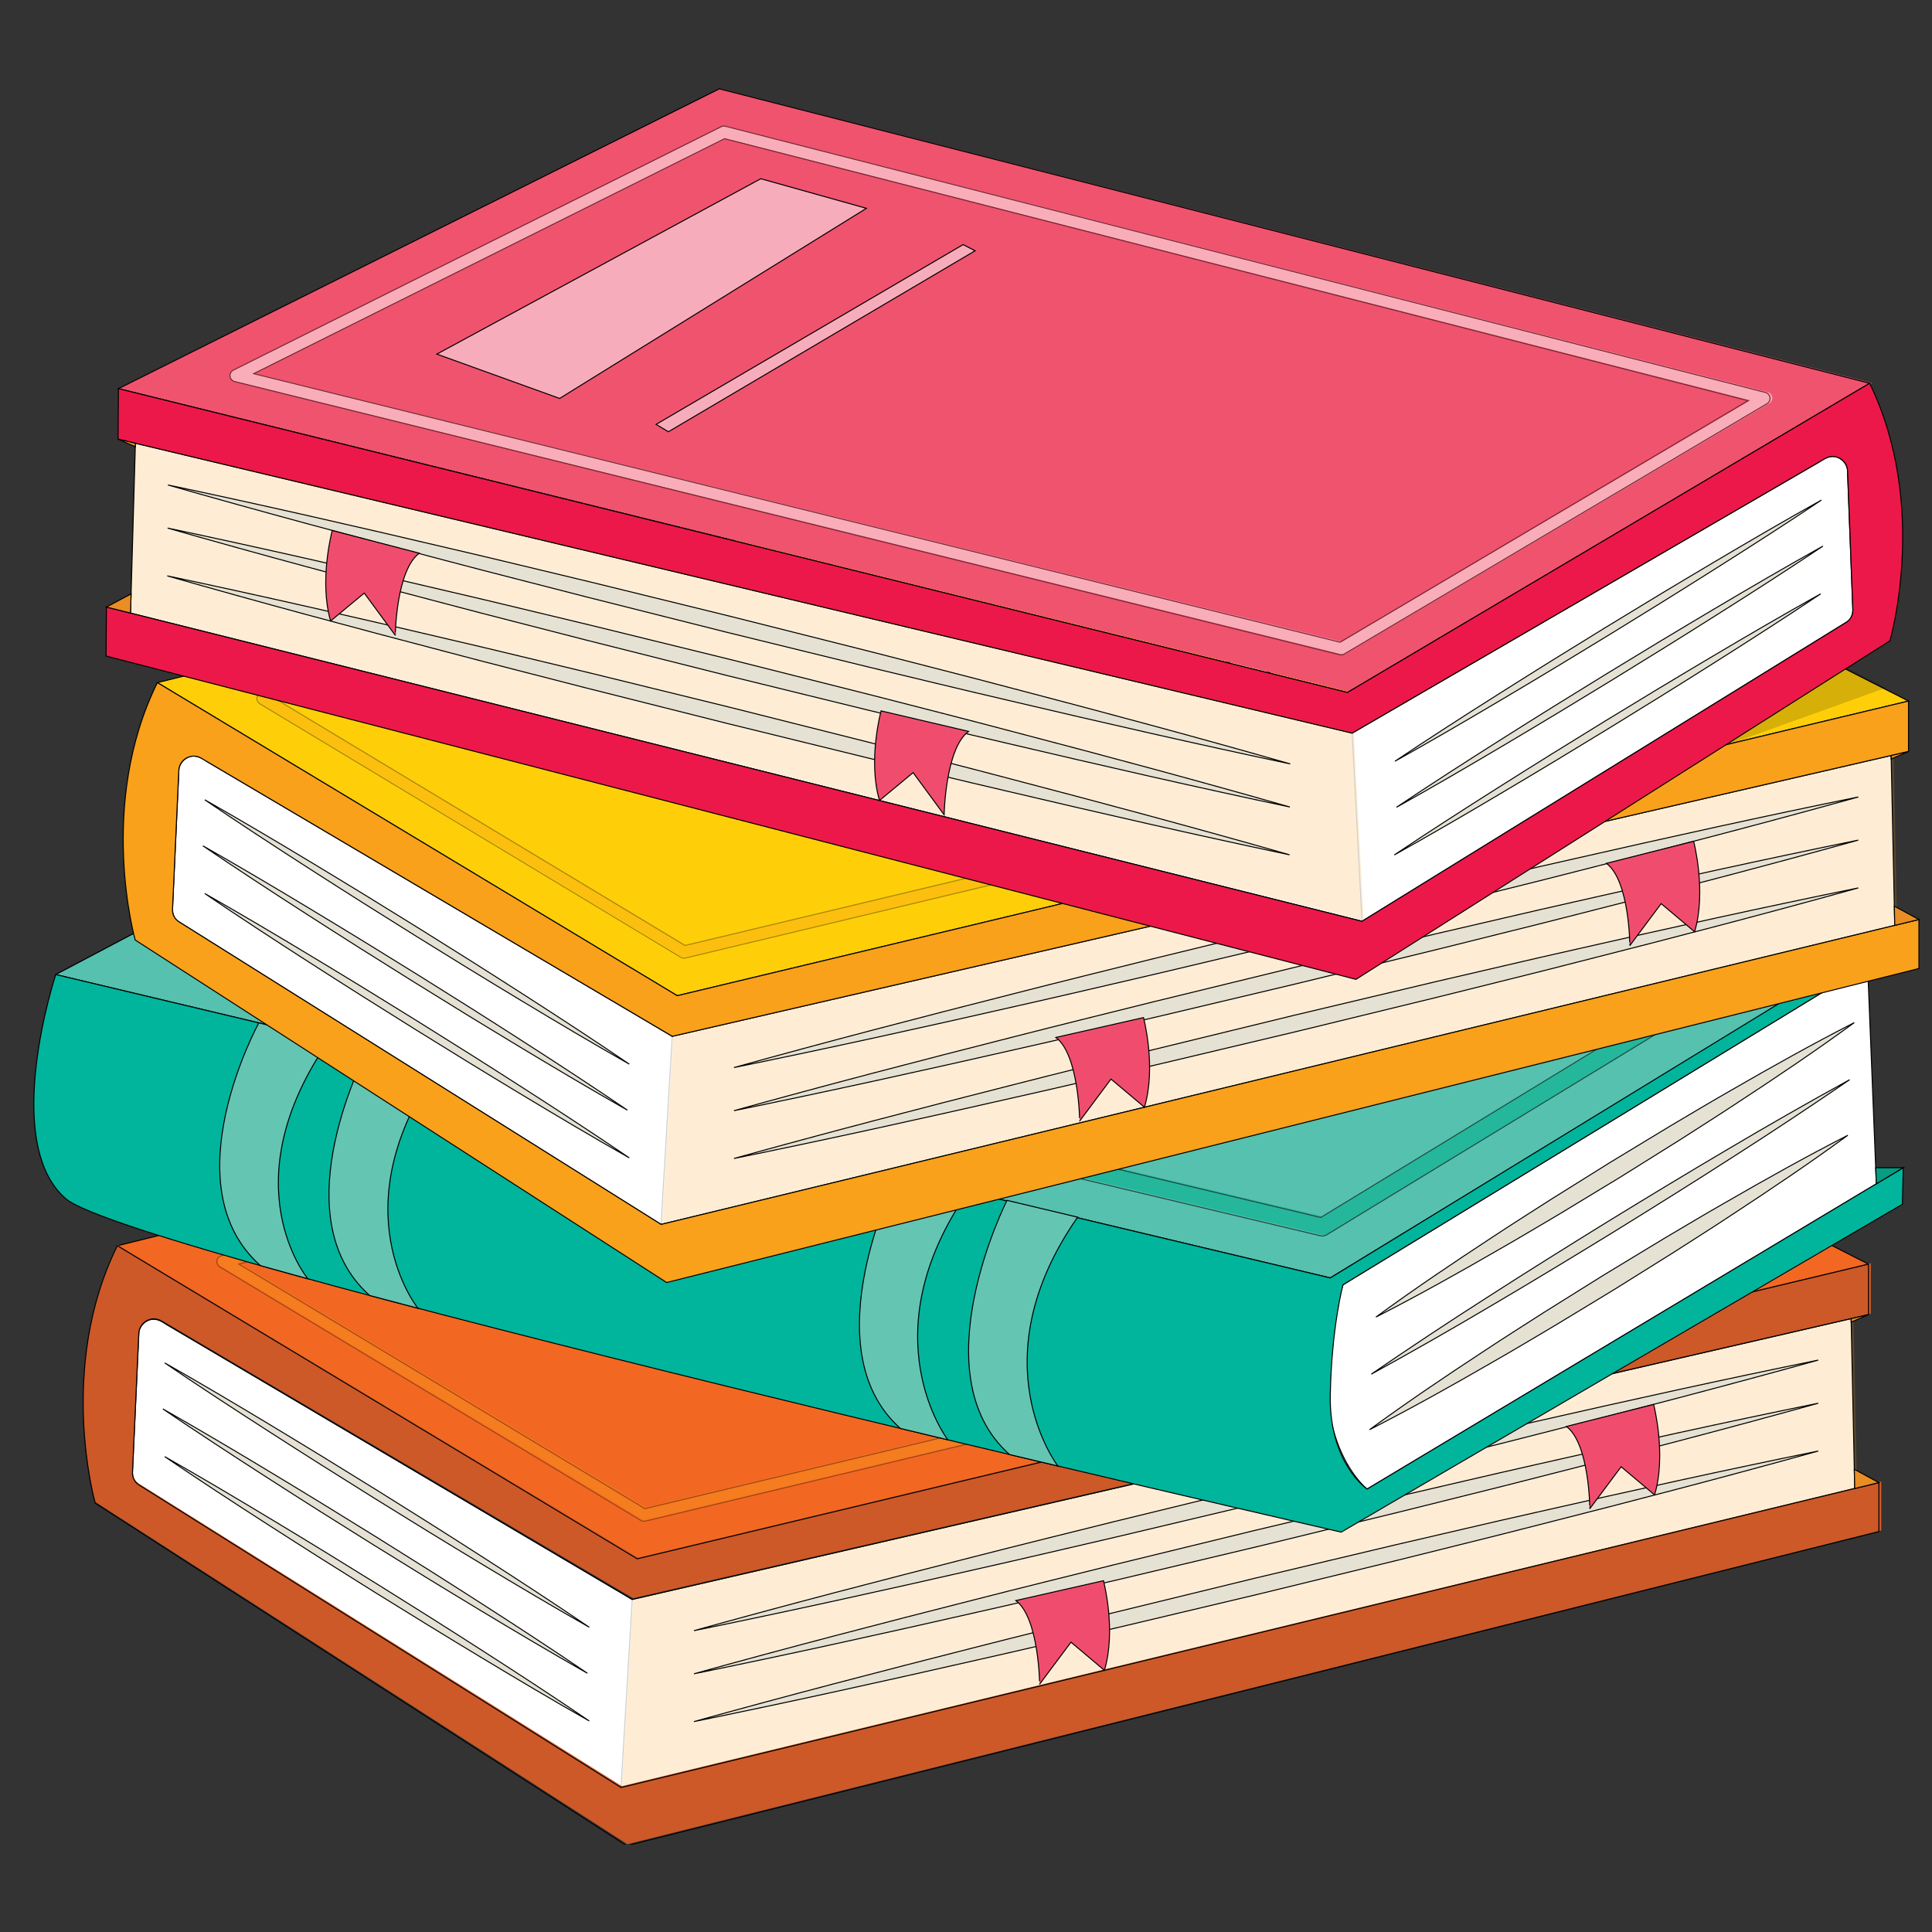<svg xmlns="http://www.w3.org/2000/svg" xmlns:xlink="http://www.w3.org/1999/xlink" width="1024" viewBox="0 0 768 768" height="1024" preserveAspectRatio="xMidYMid meet"><rect x="0" y="0" width="768" height="768" fill="#333333" stroke="none"/><defs><filter x="0%" y="0%" width="100%" height="100%" id="4b872c76c6"></filter><mask id="aca32e2e0c"><g filter="url(#4b872c76c6)"><rect x="-76.8" width="921.6" fill="#000000" y="-76.8" height="921.6" fill-opacity="0.42"></rect></g></mask><clipPath id="5062aea956"><path d="M 0.922 0.398 L 88.281 0.398 L 88.281 40.719 L 0.922 40.719 Z M 0.922 0.398 " clip-rule="nonzero"></path></clipPath><clipPath id="df99710b47"><rect x="0" width="89" y="0" height="41"></rect></clipPath><mask id="c9edaadfd5"><g filter="url(#4b872c76c6)"><rect x="-76.8" width="921.6" fill="#000000" y="-76.8" height="921.6" fill-opacity="0.35"></rect></g></mask><clipPath id="5777ae13c2"><path d="M 0 0.602 L 617.52 0.602 L 617.52 213.48 L 0 213.48 Z M 0 0.602 " clip-rule="nonzero"></path></clipPath><clipPath id="38b10b5a42"><rect x="0" width="618" y="0" height="214"></rect></clipPath><clipPath id="3ac0b75857"><path d="M 33 494 L 748 494 L 748 733.289 L 33 733.289 Z M 33 494 " clip-rule="nonzero"></path></clipPath><clipPath id="05e70752c7"><path d="M 27 489 L 754 489 L 754 733.289 L 27 733.289 Z M 27 489 " clip-rule="nonzero"></path></clipPath><mask id="2d26eb26ee"><g filter="url(#4b872c76c6)"><rect x="-76.8" width="921.6" fill="#000000" y="-76.8" height="921.6" fill-opacity="0.19"></rect></g></mask><clipPath id="b994e1e9ef"><path d="M 0.801 0.281 L 496.398 0.281 L 496.398 191.32 L 0.801 191.32 Z M 0.801 0.281 " clip-rule="nonzero"></path></clipPath><clipPath id="116721d826"><rect x="0" width="497" y="0" height="192"></rect></clipPath><mask id="3f91c2c866"><g filter="url(#4b872c76c6)"><rect x="-76.8" width="921.6" fill="#000000" y="-76.8" height="921.6" fill-opacity="0.62"></rect></g></mask><clipPath id="4cfd854c8a"><path d="M 0.602 0.762 L 632.039 0.762 L 632.039 212.199 L 0.602 212.199 Z M 0.602 0.762 " clip-rule="nonzero"></path></clipPath><clipPath id="1a240e182f"><rect x="0" width="633" y="0" height="213"></rect></clipPath><mask id="b0eff4c639"><g filter="url(#4b872c76c6)"><rect x="-76.8" width="921.6" fill="#000000" y="-76.8" height="921.6" fill-opacity="0.35"></rect></g></mask><clipPath id="0c558937af"><path d="M 0.078 0.922 L 617.602 0.922 L 617.602 214.039 L 0.078 214.039 Z M 0.078 0.922 " clip-rule="nonzero"></path></clipPath><clipPath id="756e52a8a2"><rect x="0" width="618" y="0" height="215"></rect></clipPath><mask id="57e5614a15"><g filter="url(#4b872c76c6)"><rect x="-76.8" width="921.6" fill="#000000" y="-76.8" height="921.6" fill-opacity="0.19"></rect></g></mask><clipPath id="4ad3910a24"><path d="M 0.641 0.84 L 496.48 0.84 L 496.48 191.641 L 0.641 191.641 Z M 0.641 0.84 " clip-rule="nonzero"></path></clipPath><clipPath id="952daa639a"><rect x="0" width="497" y="0" height="192"></rect></clipPath><clipPath id="bbb3dc582c"><path d="M 47 35.039 L 745 35.039 L 745 276 L 47 276 Z M 47 35.039 " clip-rule="nonzero"></path></clipPath><clipPath id="d7fd31bb97"><path d="M 41 35.039 L 750 35.039 L 750 281 L 41 281 Z M 41 35.039 " clip-rule="nonzero"></path></clipPath><mask id="bc36839ebb"><g filter="url(#4b872c76c6)"><rect x="-76.8" width="921.6" fill="#000000" y="-76.8" height="921.6" fill-opacity="0.52"></rect></g></mask><clipPath id="26798983b6"><path d="M 0.281 0.762 L 617.801 0.762 L 617.801 215.32 L 0.281 215.32 Z M 0.281 0.762 " clip-rule="nonzero"></path></clipPath><clipPath id="cf34fb17a1"><rect x="0" width="618" y="0" height="216"></rect></clipPath><mask id="3e775751fd"><g filter="url(#4b872c76c6)"><rect x="-76.8" width="921.6" fill="#000000" y="-76.8" height="921.6" fill-opacity="0.19"></rect></g></mask><clipPath id="c1858db21f"><path d="M 0.68 0.52 L 495.559 0.52 L 495.559 195.16 L 0.68 195.16 Z M 0.68 0.52 " clip-rule="nonzero"></path></clipPath><clipPath id="b61a31db85"><rect x="0" width="496" y="0" height="196"></rect></clipPath><mask id="06f73d849f"><g filter="url(#4b872c76c6)"><rect x="-76.8" width="921.6" fill="#000000" y="-76.8" height="921.6" fill-opacity="0.16"></rect></g></mask><clipPath id="17f03eefcb"><path d="M 0.961 0.281 L 67.922 0.281 L 67.922 35.078 L 0.961 35.078 Z M 0.961 0.281 " clip-rule="nonzero"></path></clipPath><clipPath id="702d75930d"><rect x="0" width="68" y="0" height="36"></rect></clipPath></defs><g mask="url(#aca32e2e0c)"><g transform="matrix(1, 0, 0, 1, 19, 368)"><g clip-path="url(#df99710b47)"><path fill="#010101" d="M 34.176 2.785 L 3.203 19.094 L 86.012 38.293 Z M 34.176 2.785 " fill-opacity="1" fill-rule="nonzero"></path><g clip-path="url(#5062aea956)"><path stroke-linecap="butt" transform="matrix(0.4, 0, 0, 0.401, -31.695, -386.653)" fill="none" stroke-linejoin="miter" d="M 164.471 971.908 L 87.136 1012.609 L 293.899 1060.524 Z M 164.471 971.908 " stroke="#000000" stroke-width="1" stroke-opacity="1" stroke-miterlimit="10"></path></g></g></g></g><path stroke-linecap="butt" transform="matrix(0.4, 0, 0, 0.401, -12.695, -18.653)" fill-opacity="1" fill="#ffffff" fill-rule="nonzero" stroke-linejoin="miter" d="M 1874.933 1522.067 L 1871.363 1353.677 L 660.043 1632.042 L 197.808 1359.78 C 197.808 1359.78 187.742 1351.279 179.13 1355.295 C 170.518 1359.322 169.796 1366.877 169.796 1366.877 L 163.437 1505.075 C 163.437 1505.075 162.578 1513.917 168.996 1517.992 C 175.434 1522.057 648.885 1818.486 648.885 1818.486 Z M 1874.933 1522.067 " stroke="#000000" stroke-width="1" stroke-opacity="1" stroke-miterlimit="10"></path><path stroke-linecap="butt" transform="matrix(0.4, 0, 0, 0.401, -12.695, -18.653)" fill-opacity="1" fill="#f26822" fill-rule="nonzero" stroke-linejoin="miter" d="M 1293.754 998.035 L 1888.598 1299.679 L 664.998 1591.78 L 148.368 1281.43 Z M 1293.754 998.035 " stroke="#000000" stroke-width="1" stroke-opacity="1" stroke-miterlimit="10"></path><g mask="url(#c9edaadfd5)"><g transform="matrix(1, 0, 0, 1, 84, 393)"><g clip-path="url(#38b10b5a42)"><path fill="#f9a11b" d="M 172.312 211.266 C 171.875 211.266 171.441 211.148 171.059 210.918 L 3.508 110.219 C 2.66 109.711 2.203 108.746 2.352 107.77 C 2.5 106.797 3.219 106.004 4.176 105.77 L 418.902 3.102 C 419.469 2.961 420.07 3.031 420.59 3.293 L 614.02 101.434 C 614.93 101.895 615.457 102.875 615.336 103.887 C 615.219 104.902 614.477 105.734 613.484 105.973 L 172.879 211.199 C 172.691 211.242 172.5 211.266 172.312 211.266 Z M 11.066 109.078 L 172.719 206.23 L 605.906 102.77 L 419.199 8.043 Z M 11.066 109.078 " fill-opacity="1" fill-rule="nonzero"></path><g clip-path="url(#5777ae13c2)"><path stroke-linecap="butt" transform="matrix(0.4, 0, 0, 0.401, -96.695, -411.653)" fill="none" stroke-linejoin="miter" d="M 671.679 1554.598 C 670.587 1554.598 669.504 1554.306 668.548 1553.73 L 250.194 1302.419 C 248.077 1301.151 246.936 1298.743 247.307 1296.306 C 247.677 1293.879 249.472 1291.9 251.862 1291.315 L 1287.385 1035.09 C 1288.8 1034.739 1290.302 1034.914 1291.599 1035.567 L 1774.57 1280.494 C 1776.843 1281.644 1778.159 1284.091 1777.857 1286.616 C 1777.564 1289.151 1775.711 1291.227 1773.234 1291.822 L 673.094 1554.432 C 672.625 1554.54 672.147 1554.598 671.679 1554.598 Z M 269.067 1299.572 L 672.694 1542.032 L 1754.312 1283.828 L 1288.127 1047.422 Z M 269.067 1299.572 " stroke="#000000" stroke-width="1" stroke-opacity="1" stroke-miterlimit="10"></path></g></g></g></g><g clip-path="url(#3ac0b75857)"><path fill="#cd5928" d="M 747.836 588.902 L 747.836 608.367 L 249.422 733.094 L 37.902 597.051 C 37.902 597.051 22.602 543.398 46.727 494.809 L 253.637 619.164 L 743.688 502.125 L 743.688 522.176 L 251.652 635.297 L 64.219 524.84 C 60.355 522.555 55.445 525.207 55.246 529.688 L 52.738 584.902 C 52.652 586.883 53.633 588.762 55.309 589.816 L 247.184 710.004 Z M 747.836 588.902 " fill-opacity="1" fill-rule="nonzero"></path></g><g clip-path="url(#05e70752c7)"><path stroke-linecap="butt" transform="matrix(0.4, 0, 0, 0.401, -12.695, -18.653)" fill="none" stroke-linejoin="miter" d="M 1898.956 1516.256 L 1898.956 1564.834 L 654.474 1876.11 L 126.335 1536.592 C 126.335 1536.592 88.13 1402.694 148.368 1281.43 L 664.998 1591.78 L 1888.598 1299.689 L 1888.598 1349.729 L 660.043 1632.042 L 192.044 1356.378 C 182.397 1350.675 170.137 1357.294 169.64 1368.476 L 163.378 1506.274 C 163.164 1511.216 165.612 1515.905 169.796 1518.538 L 648.885 1818.486 Z M 1898.956 1516.256 " stroke="#000000" stroke-width="1" stroke-opacity="1" stroke-miterlimit="10"></path></g><g mask="url(#2d26eb26ee)"><g transform="matrix(1, 0, 0, 1, 244, 521)"><g clip-path="url(#116721d826)"><path fill="#f9a11b" d="M 3.184 189.008 L 7.652 114.297 L 492.785 2.762 L 494.215 70.23 Z M 3.184 189.008 " fill-opacity="1" fill-rule="nonzero"></path><g clip-path="url(#b994e1e9ef)"><path stroke-linecap="butt" transform="matrix(0.4, 0, 0, 0.401, -256.695, -539.653)" fill="none" stroke-linejoin="miter" d="M 648.885 1818.495 L 660.043 1632.042 L 1871.363 1353.687 L 1874.933 1522.066 Z M 648.885 1818.495 " stroke="#000000" stroke-width="1" stroke-opacity="1" stroke-miterlimit="10"></path></g></g></g></g><path stroke-linecap="butt" transform="matrix(0.4, 0, 0, 0.401, -12.695, -18.653)" fill-opacity="1" fill="#e98d24" fill-rule="nonzero" stroke-linejoin="miter" d="M 1898.956 1516.256 L 1874.533 1503.037 L 1874.933 1522.067 Z M 1898.956 1516.256 " stroke="#000000" stroke-width="1" stroke-opacity="1" stroke-miterlimit="10"></path><path stroke-linecap="butt" transform="matrix(0.4, 0, 0, 0.401, -12.695, -18.653)" fill-opacity="1" fill="#e98d24" fill-rule="nonzero" stroke-linejoin="miter" d="M 1888.598 1349.719 L 1871.441 1357.167 L 1871.363 1353.687 Z M 1888.598 1349.719 " stroke="#000000" stroke-width="1" stroke-opacity="1" stroke-miterlimit="10"></path><path stroke-linecap="butt" transform="matrix(0.4, 0, 0, 0.401, -12.695, -18.653)" fill-opacity="1" fill="#fce586" fill-rule="nonzero" stroke-linejoin="miter" d="M 1251.805 1086.845 L 1572.459 1263.102 L 1450.092 1306.133 L 1146.633 1115.409 Z M 1251.805 1086.845 " stroke="#000000" stroke-width="1" stroke-opacity="1" stroke-miterlimit="10"></path><path stroke-linecap="butt" transform="matrix(0.4, 0, 0, 0.401, -12.695, -18.653)" fill-opacity="1" fill="#fce586" fill-rule="nonzero" stroke-linejoin="miter" d="M 1050.269 1150.651 L 1354.06 1331.138 L 1341.751 1338.343 L 1038.302 1156.675 Z M 1050.269 1150.651 " stroke="#000000" stroke-width="1" stroke-opacity="1" stroke-miterlimit="10"></path><path stroke-linecap="butt" transform="matrix(0.4, 0, 0, 0.401, -12.695, -18.653)" fill-opacity="1" fill="#e5e1d3" fill-rule="nonzero" stroke-linejoin="miter" d="M 195.448 1397.576 C 231.487 1417.989 267.106 1439.076 302.57 1460.406 C 320.341 1471.013 337.955 1481.863 355.658 1492.586 L 408.512 1525.147 L 461.132 1558.078 C 478.59 1569.192 496.127 1580.169 513.508 1591.409 C 548.347 1613.753 583.04 1636.341 617.304 1659.601 C 581.265 1639.197 545.635 1618.111 510.172 1596.781 C 492.391 1586.184 474.777 1575.333 457.084 1564.6 L 404.24 1532.03 L 351.63 1499.089 C 334.171 1487.995 316.644 1476.998 299.263 1465.758 C 264.414 1443.424 229.721 1420.836 195.448 1397.576 Z M 195.448 1397.576 " stroke="#000000" stroke-width="1" stroke-opacity="1" stroke-miterlimit="10"></path><path stroke-linecap="butt" transform="matrix(0.4, 0, 0, 0.401, -12.695, -18.653)" fill-opacity="1" fill="#e5e1d3" fill-rule="nonzero" stroke-linejoin="miter" d="M 193.594 1443.2 C 229.633 1463.613 265.253 1484.7 300.707 1506.03 C 318.478 1516.627 336.102 1527.477 353.805 1538.21 L 406.649 1570.771 L 459.269 1603.702 C 476.727 1614.806 494.274 1625.793 511.654 1637.033 C 546.494 1659.367 581.177 1681.965 615.441 1705.215 C 579.402 1684.821 543.782 1663.735 508.309 1642.405 C 490.528 1631.798 472.923 1620.948 455.221 1610.224 L 402.377 1577.654 L 349.767 1544.713 C 332.308 1533.609 314.781 1522.622 297.4 1511.382 C 262.551 1489.038 227.858 1466.46 193.594 1443.2 Z M 193.594 1443.2 " stroke="#000000" stroke-width="1" stroke-opacity="1" stroke-miterlimit="10"></path><path stroke-linecap="butt" transform="matrix(0.4, 0, 0, 0.401, -12.695, -18.653)" fill-opacity="1" fill="#e5e1d3" fill-rule="nonzero" stroke-linejoin="miter" d="M 195.448 1490.5 C 231.487 1510.914 267.106 1532 302.57 1553.331 C 320.341 1563.927 337.955 1574.778 355.658 1585.511 L 408.512 1618.072 L 461.132 1651.003 C 478.59 1662.107 496.127 1673.093 513.508 1684.334 C 548.347 1706.668 583.04 1729.256 617.304 1752.516 C 581.265 1732.122 545.635 1711.026 510.172 1689.695 C 492.391 1679.099 474.777 1668.248 457.084 1657.525 L 404.24 1624.954 L 351.63 1592.013 C 334.171 1580.91 316.644 1569.923 299.263 1558.683 C 264.414 1536.339 229.721 1513.761 195.448 1490.5 Z M 195.448 1490.5 " stroke="#000000" stroke-width="1" stroke-opacity="1" stroke-miterlimit="10"></path><path stroke-linecap="butt" transform="matrix(0.4, 0, 0, 0.401, -12.695, -18.653)" fill-opacity="1" fill="#e5e1d3" fill-rule="nonzero" stroke-linejoin="miter" d="M 721.373 1663.013 C 813.699 1637.403 906.396 1613.344 999.239 1589.83 C 1045.617 1577.927 1092.141 1566.589 1138.587 1554.988 L 1278.149 1521.033 L 1417.916 1487.917 L 1487.887 1471.714 L 1522.882 1463.623 L 1557.907 1455.697 C 1651.296 1434.504 1744.822 1413.856 1838.719 1394.787 C 1746.402 1420.417 1653.686 1444.486 1560.862 1468 L 1526.052 1476.842 L 1491.203 1485.519 L 1421.495 1502.842 L 1281.933 1536.777 L 1142.156 1569.874 C 1095.496 1580.617 1048.913 1591.633 1002.185 1602.084 C 908.786 1623.278 815.26 1643.916 721.373 1663.013 Z M 721.373 1663.013 " stroke="#000000" stroke-width="1" stroke-opacity="1" stroke-miterlimit="10"></path><path stroke-linecap="butt" transform="matrix(0.4, 0, 0, 0.401, -12.695, -18.653)" fill-opacity="1" fill="#e5e1d3" fill-rule="nonzero" stroke-linejoin="miter" d="M 721.373 1705.761 C 813.699 1680.151 906.396 1656.092 999.239 1632.578 C 1045.617 1620.684 1092.141 1609.337 1138.587 1597.736 L 1278.149 1563.781 L 1417.916 1530.675 L 1487.887 1514.463 L 1522.882 1506.371 L 1557.907 1498.445 C 1651.296 1477.252 1744.822 1456.614 1838.719 1437.536 C 1746.402 1463.175 1653.686 1487.244 1560.862 1510.748 L 1526.052 1519.59 L 1491.203 1528.267 L 1421.495 1545.59 L 1281.933 1579.525 L 1142.156 1612.622 C 1095.496 1623.365 1048.913 1634.381 1002.185 1644.832 C 908.786 1666.016 815.26 1686.673 721.373 1705.761 Z M 721.373 1705.761 " stroke="#000000" stroke-width="1" stroke-opacity="1" stroke-miterlimit="10"></path><path stroke-linecap="butt" transform="matrix(0.4, 0, 0, 0.401, -12.695, -18.653)" fill-opacity="1" fill="#e5e1d3" fill-rule="nonzero" stroke-linejoin="miter" d="M 721.373 1753.15 C 813.699 1727.54 906.396 1703.48 999.239 1679.966 C 1045.617 1668.073 1092.141 1656.725 1138.587 1645.134 L 1278.149 1611.17 L 1417.916 1578.063 L 1487.887 1561.851 L 1522.882 1553.76 L 1557.907 1545.844 C 1651.296 1524.64 1744.822 1504.002 1838.719 1484.934 C 1746.402 1510.563 1653.686 1534.633 1560.862 1558.137 L 1526.052 1566.979 L 1491.203 1575.665 L 1421.495 1592.979 L 1281.933 1626.924 L 1142.156 1660.001 C 1095.496 1670.754 1048.913 1681.76 1002.185 1692.211 C 908.786 1713.414 815.26 1734.052 721.373 1753.15 Z M 721.373 1753.15 " stroke="#000000" stroke-width="1" stroke-opacity="1" stroke-miterlimit="10"></path><path stroke-linecap="butt" transform="matrix(0.4, 0, 0, 0.401, -12.695, -18.653)" fill-opacity="1" fill="#f04d6e" fill-rule="nonzero" stroke-linejoin="miter" d="M 1588.416 1460.581 L 1675.095 1438.735 C 1675.095 1438.735 1688.096 1488.443 1676.021 1528.403 L 1642.801 1500.522 L 1611.668 1542.1 C 1611.678 1542.1 1611.424 1477.768 1588.416 1460.581 Z M 1588.416 1460.581 " stroke="#000000" stroke-width="1" stroke-opacity="1" stroke-miterlimit="10"></path><path stroke-linecap="butt" transform="matrix(0.4, 0, 0, 0.401, -12.695, -18.653)" fill-opacity="1" fill="#f04d6e" fill-rule="nonzero" stroke-linejoin="miter" d="M 1041.286 1633.153 L 1128.355 1613.48 C 1128.355 1613.48 1141.357 1662.35 1129.282 1702.31 L 1096.062 1674.429 L 1064.929 1716.007 C 1064.929 1716.017 1064.295 1650.34 1041.286 1633.153 Z M 1041.286 1633.153 " stroke="#000000" stroke-width="1" stroke-opacity="1" stroke-miterlimit="10"></path><path stroke-linecap="butt" transform="matrix(0.4, 0, 0, 0.401, -12.695, -18.653)" fill-opacity="1" fill="#ffffff" fill-rule="nonzero" stroke-linejoin="miter" d="M 1887.72 1002.899 L 1896.439 1220.052 L 1390.333 1522.642 C 1390.333 1522.642 1319.435 1466.918 1366.398 1320.122 Z M 1887.72 1002.899 " stroke="#000000" stroke-width="1" stroke-opacity="1" stroke-miterlimit="10"></path><path stroke-linecap="butt" transform="matrix(0.4, 0, 0, 0.401, -12.695, -18.653)" fill-opacity="1" fill="#55c1ae" fill-rule="nonzero" stroke-linejoin="miter" d="M 1892.909 985.517 L 1353.748 1313.347 L 87.136 1012.609 L 653.392 714.582 Z M 1892.909 985.517 " stroke="#000000" stroke-width="1" stroke-opacity="1" stroke-miterlimit="10"></path><g mask="url(#3f91c2c866)"><g transform="matrix(1, 0, 0, 1, 69, 281)"><g clip-path="url(#1a240e182f)"><path fill="#07b28f" d="M 457.289 209.926 C 457.012 209.926 456.742 209.895 456.469 209.828 L 5.863 102.789 C 4.426 102.449 3.348 101.246 3.164 99.777 C 2.98 98.312 3.723 96.883 5.035 96.191 L 181.047 3.512 C 181.785 3.121 182.645 3.004 183.457 3.184 L 626.938 100.168 C 628.355 100.477 629.441 101.617 629.68 103.055 C 629.918 104.484 629.266 105.918 628.023 106.672 L 459.137 209.41 C 458.574 209.75 457.934 209.926 457.289 209.926 Z M 16.711 98.062 L 456.691 202.582 L 616.758 105.207 L 183.199 10.398 Z M 16.711 98.062 " fill-opacity="1" fill-rule="nonzero"></path><g clip-path="url(#4cfd854c8a)"><path stroke-linecap="butt" transform="matrix(0.4, 0, 0, 0.401, -81.695, -299.653)" fill="none" stroke-linejoin="miter" d="M 1345.779 1271.739 C 1345.087 1271.739 1344.414 1271.661 1343.731 1271.496 L 218.622 1004.362 C 215.033 1003.514 212.341 1000.511 211.882 996.845 C 211.424 993.19 213.277 989.622 216.554 987.896 L 656.035 756.598 C 657.878 755.624 660.024 755.331 662.053 755.78 L 1769.371 997.82 C 1772.912 998.591 1775.623 1001.437 1776.218 1005.025 C 1776.813 1008.593 1775.185 1012.17 1772.083 1014.052 L 1350.393 1270.453 C 1348.988 1271.301 1347.389 1271.739 1345.779 1271.739 Z M 245.707 992.566 L 1344.287 1253.412 L 1743.954 1010.396 L 661.409 773.785 Z M 245.707 992.566 " stroke="#000000" stroke-width="1" stroke-opacity="1" stroke-miterlimit="10"></path></g></g></g></g><path stroke-linecap="butt" transform="matrix(0.4, 0, 0, 0.401, -12.695, -18.653)" fill-opacity="1" fill="#00b59c" fill-rule="nonzero" stroke-linejoin="miter" d="M 87.136 1012.609 C 87.136 1012.609 32.048 1178.776 97.074 1234.782 C 162.091 1290.769 1364.594 1565.322 1364.594 1565.322 L 1922.306 1240.319 L 1923.174 1204.074 L 1390.333 1522.642 C 1390.333 1522.642 1352.402 1496.895 1353.748 1429.171 C 1355.103 1361.437 1366.388 1320.122 1366.388 1320.122 L 1887.71 1002.899 L 1891.611 985.235 L 1353.738 1313.337 Z M 87.136 1012.609 " stroke="#000000" stroke-width="1" stroke-opacity="1" stroke-miterlimit="10"></path><path stroke-linecap="butt" transform="matrix(0.4, 0, 0, 0.401, -12.695, -18.653)" fill-opacity="1" fill="#039e84" fill-rule="nonzero" stroke-linejoin="miter" d="M 1923.174 1204.074 L 1895.786 1204.074 L 1896.439 1220.052 Z M 1923.174 1204.074 " stroke="#000000" stroke-width="1" stroke-opacity="1" stroke-miterlimit="10"></path><path stroke-linecap="butt" transform="matrix(0.4, 0, 0, 0.401, -12.695, -18.653)" fill-opacity="1" fill="#65c5b3" fill-rule="nonzero" stroke-linejoin="miter" d="M 288.934 1060.524 C 288.934 1060.524 200.48 1221.407 290.524 1301.122 L 337.692 1314.205 C 337.692 1314.205 259.167 1220.149 359.12 1077.194 Z M 288.934 1060.524 " stroke="#000000" stroke-width="1" stroke-opacity="1" stroke-miterlimit="10"></path><path stroke-linecap="butt" transform="matrix(0.4, 0, 0, 0.401, -12.695, -18.653)" fill-opacity="1" fill="#65c5b3" fill-rule="nonzero" stroke-linejoin="miter" d="M 397.51 1086.261 C 397.51 1086.261 309.075 1251.053 399.129 1330.758 L 447.087 1343.402 C 447.087 1343.402 367.752 1245.886 467.705 1102.931 Z M 397.51 1086.261 " stroke="#000000" stroke-width="1" stroke-opacity="1" stroke-miterlimit="10"></path><path stroke-linecap="butt" transform="matrix(0.4, 0, 0, 0.401, -12.695, -18.653)" fill-opacity="1" fill="#65c5b3" fill-rule="nonzero" stroke-linejoin="miter" d="M 923.894 1210.703 C 923.894 1210.703 836.522 1382.845 926.556 1462.56 L 973.695 1473.83 C 973.695 1473.83 894.116 1370.328 994.08 1227.363 Z M 923.894 1210.703 " stroke="#000000" stroke-width="1" stroke-opacity="1" stroke-miterlimit="10"></path><path stroke-linecap="butt" transform="matrix(0.4, 0, 0, 0.401, -12.695, -18.653)" fill-opacity="1" fill="#65c5b3" fill-rule="nonzero" stroke-linejoin="miter" d="M 1032.479 1236.439 C 1032.479 1236.439 944.942 1408.699 1034.986 1488.414 L 1083.041 1499.781 C 1083.041 1499.781 1002.711 1396.074 1102.674 1253.11 Z M 1032.479 1236.439 " stroke="#000000" stroke-width="1" stroke-opacity="1" stroke-miterlimit="10"></path><path stroke-linecap="butt" transform="matrix(0.4, 0, 0, 0.401, -12.695, -18.653)" fill-opacity="1" fill="#e5e1d3" fill-rule="nonzero" stroke-linejoin="miter" d="M 1874.504 1060.251 C 1836.807 1087.703 1798.203 1113.664 1759.257 1139.089 C 1739.877 1151.947 1720.165 1164.26 1700.61 1176.836 L 1641.435 1213.744 L 1581.783 1249.834 C 1561.711 1261.571 1541.833 1273.601 1521.585 1285.056 C 1481.303 1308.278 1440.67 1330.963 1399.131 1352.137 C 1436.808 1324.665 1475.422 1298.714 1514.348 1273.27 C 1533.728 1260.411 1553.45 1248.109 1572.996 1235.533 L 1632.179 1198.653 L 1691.861 1162.583 C 1711.924 1150.826 1731.821 1138.816 1752.049 1127.351 C 1792.351 1104.14 1832.974 1081.454 1874.504 1060.251 Z M 1874.504 1060.251 " stroke="#000000" stroke-width="1" stroke-opacity="1" stroke-miterlimit="10"></path><path stroke-linecap="butt" transform="matrix(0.4, 0, 0, 0.401, -12.695, -18.653)" fill-opacity="1" fill="#e5e1d3" fill-rule="nonzero" stroke-linejoin="miter" d="M 1868.076 1171.922 C 1830.379 1199.375 1791.775 1225.326 1752.839 1250.76 C 1733.459 1263.619 1713.748 1275.931 1694.192 1288.507 L 1635.027 1325.406 L 1575.366 1361.496 C 1555.303 1373.243 1535.415 1385.273 1515.177 1396.727 C 1474.886 1419.949 1434.262 1442.634 1392.723 1463.808 C 1430.4 1436.336 1469.014 1410.376 1507.94 1384.941 C 1527.32 1372.083 1547.042 1359.78 1566.588 1347.204 L 1625.771 1310.325 L 1685.453 1274.255 C 1705.506 1262.498 1725.413 1250.487 1745.641 1239.023 C 1785.933 1215.811 1826.546 1193.116 1868.076 1171.922 Z M 1868.076 1171.922 " stroke="#000000" stroke-width="1" stroke-opacity="1" stroke-miterlimit="10"></path><path stroke-linecap="butt" transform="matrix(0.4, 0, 0, 0.401, -12.695, -18.653)" fill-opacity="1" fill="#e5e1d3" fill-rule="nonzero" stroke-linejoin="miter" d="M 1869.881 1116.832 C 1831.462 1143.095 1792.653 1168.735 1753.444 1193.721 C 1714.323 1218.853 1674.841 1243.39 1635.291 1267.811 C 1595.624 1292.046 1555.878 1316.164 1515.772 1339.678 C 1475.754 1363.348 1435.326 1386.365 1394.517 1408.718 C 1432.926 1382.436 1471.735 1356.797 1510.954 1331.821 C 1550.065 1306.698 1589.547 1282.161 1629.107 1257.74 C 1668.784 1233.524 1708.529 1209.406 1748.636 1185.892 C 1788.664 1162.232 1829.082 1139.206 1869.881 1116.832 Z M 1869.881 1116.832 " stroke="#000000" stroke-width="1" stroke-opacity="1" stroke-miterlimit="10"></path><path stroke-linecap="butt" transform="matrix(0.4, 0, 0, 0.401, -12.695, -18.653)" fill-opacity="1" fill="#ffffff" fill-rule="nonzero" stroke-linejoin="miter" d="M 1914.708 963.846 L 1911.138 795.457 L 699.818 1073.821 L 237.592 801.559 C 237.592 801.559 227.517 793.059 218.914 797.085 C 210.302 801.101 209.58 808.657 209.58 808.657 L 203.221 946.854 C 203.221 946.854 202.363 955.696 208.781 959.771 C 215.208 963.836 688.67 1260.265 688.67 1260.265 Z M 1914.708 963.846 " stroke="#000000" stroke-width="1" stroke-opacity="1" stroke-miterlimit="10"></path><path stroke-linecap="butt" transform="matrix(0.4, 0, 0, 0.401, -12.695, -18.653)" fill-opacity="1" fill="#fecf09" fill-rule="nonzero" stroke-linejoin="miter" d="M 1333.529 439.814 L 1928.382 741.459 L 704.782 1033.559 L 188.152 723.209 Z M 1333.529 439.814 " stroke="#000000" stroke-width="1" stroke-opacity="1" stroke-miterlimit="10"></path><g mask="url(#b0eff4c639)"><g transform="matrix(1, 0, 0, 1, 100, 169)"><g clip-path="url(#756e52a8a2)"><path fill="#f9a11b" d="M 172.246 211.59 C 171.809 211.59 171.371 211.477 170.992 211.242 L 3.438 110.543 C 2.594 110.035 2.137 109.07 2.285 108.094 C 2.434 107.121 3.148 106.328 4.105 106.094 L 418.836 3.426 C 419.402 3.285 420 3.355 420.523 3.617 L 613.953 101.758 C 614.859 102.219 615.391 103.199 615.27 104.211 C 615.148 105.227 614.406 106.059 613.414 106.297 L 172.809 211.523 C 172.625 211.566 172.434 211.59 172.246 211.59 Z M 11 109.402 L 172.648 206.555 L 605.836 103.094 L 419.129 8.371 Z M 11 109.402 " fill-opacity="1" fill-rule="nonzero"></path><g clip-path="url(#0c558937af)"><path stroke-linecap="butt" transform="matrix(0.4, 0, 0, 0.401, -112.695, -187.653)" fill="none" stroke-linejoin="miter" d="M 711.464 996.378 C 710.371 996.378 709.279 996.095 708.333 995.51 L 289.968 744.198 C 287.862 742.931 286.72 740.523 287.091 738.086 C 287.462 735.658 289.247 733.679 291.636 733.094 L 1327.17 476.869 C 1328.584 476.518 1330.076 476.694 1331.383 477.347 L 1814.354 722.273 C 1816.617 723.424 1817.944 725.871 1817.641 728.395 C 1817.339 730.93 1815.486 733.007 1813.008 733.601 L 712.868 996.212 C 712.41 996.319 711.932 996.378 711.464 996.378 Z M 308.851 741.351 L 712.468 983.811 L 1794.087 725.607 L 1327.901 489.211 Z M 308.851 741.351 " stroke="#000000" stroke-width="1" stroke-opacity="1" stroke-miterlimit="10"></path></g></g></g></g><path stroke-linecap="butt" transform="matrix(0.4, 0, 0, 0.401, -12.695, -18.653)" fill-opacity="1" fill="#f9a11b" fill-rule="nonzero" stroke-linejoin="miter" d="M 1938.74 958.036 L 1938.74 1006.614 L 694.249 1317.89 L 166.109 978.372 C 166.109 978.372 127.915 844.473 188.152 723.209 L 704.782 1033.559 L 1928.382 741.468 L 1928.382 791.509 L 699.818 1073.821 L 231.818 798.157 C 222.182 792.454 209.922 799.074 209.424 810.255 L 203.163 948.053 C 202.938 952.996 205.386 957.695 209.58 960.317 L 688.67 1260.265 Z M 1938.74 958.036 " stroke="#000000" stroke-width="1" stroke-opacity="1" stroke-miterlimit="10"></path><g mask="url(#57e5614a15)"><g transform="matrix(1, 0, 0, 1, 260, 297)"><g clip-path="url(#952daa639a)"><path fill="#f9a11b" d="M 3.117 189.336 L 7.582 114.621 L 492.715 3.086 L 494.145 70.555 Z M 3.117 189.336 " fill-opacity="1" fill-rule="nonzero"></path><g clip-path="url(#4ad3910a24)"><path stroke-linecap="butt" transform="matrix(0.4, 0, 0, 0.401, -272.695, -315.653)" fill="none" stroke-linejoin="miter" d="M 688.67 1260.285 L 699.818 1073.821 L 1911.138 795.467 L 1914.708 963.846 Z M 688.67 1260.285 " stroke="#000000" stroke-width="1" stroke-opacity="1" stroke-miterlimit="10"></path></g></g></g></g><path stroke-linecap="butt" transform="matrix(0.4, 0, 0, 0.401, -12.695, -18.653)" fill-opacity="1" fill="#e98d24" fill-rule="nonzero" stroke-linejoin="miter" d="M 1938.74 958.036 L 1914.308 944.817 L 1914.708 963.846 Z M 1938.74 958.036 " stroke="#000000" stroke-width="1" stroke-opacity="1" stroke-miterlimit="10"></path><path stroke-linecap="butt" transform="matrix(0.4, 0, 0, 0.401, -12.695, -18.653)" fill-opacity="1" fill="#e98d24" fill-rule="nonzero" stroke-linejoin="miter" d="M 1928.382 791.499 L 1911.206 798.947 L 1911.138 795.467 Z M 1928.382 791.499 " stroke="#000000" stroke-width="1" stroke-opacity="1" stroke-miterlimit="10"></path><path stroke-linecap="butt" transform="matrix(0.4, 0, 0, 0.401, -12.695, -18.653)" fill-opacity="1" fill="#fce586" fill-rule="nonzero" stroke-linejoin="miter" d="M 1291.579 528.635 L 1612.243 704.882 L 1489.857 747.912 L 1186.408 557.189 Z M 1291.579 528.635 " stroke="#000000" stroke-width="1" stroke-opacity="1" stroke-miterlimit="10"></path><path stroke-linecap="butt" transform="matrix(0.4, 0, 0, 0.401, -12.695, -18.653)" fill-opacity="1" fill="#fce586" fill-rule="nonzero" stroke-linejoin="miter" d="M 1090.044 592.43 L 1393.844 772.918 L 1381.526 780.122 L 1078.076 598.465 Z M 1090.044 592.43 " stroke="#000000" stroke-width="1" stroke-opacity="1" stroke-miterlimit="10"></path><path stroke-linecap="butt" transform="matrix(0.4, 0, 0, 0.401, -12.695, -18.653)" fill-opacity="1" fill="#e5e1d3" fill-rule="nonzero" stroke-linejoin="miter" d="M 235.232 839.355 C 271.271 859.769 306.891 880.855 342.354 902.186 C 360.125 912.792 377.74 923.642 395.442 934.366 L 448.286 966.927 L 500.906 999.858 C 518.375 1010.971 535.911 1021.948 553.292 1033.189 C 588.131 1055.533 622.824 1078.12 657.078 1101.381 C 621.039 1080.977 585.42 1059.89 549.946 1038.56 C 532.166 1027.963 514.561 1017.113 496.858 1006.38 L 444.024 973.809 L 391.414 940.868 C 373.945 929.774 356.419 918.778 339.038 907.538 C 304.189 885.203 269.496 862.616 235.232 839.355 Z M 235.232 839.355 " stroke="#000000" stroke-width="1" stroke-opacity="1" stroke-miterlimit="10"></path><path stroke-linecap="butt" transform="matrix(0.4, 0, 0, 0.401, -12.695, -18.653)" fill-opacity="1" fill="#e5e1d3" fill-rule="nonzero" stroke-linejoin="miter" d="M 233.369 884.979 C 269.408 905.393 305.028 926.479 340.491 947.809 C 358.262 958.406 375.877 969.257 393.579 979.99 L 446.433 1012.551 L 499.053 1045.482 C 516.512 1056.586 534.048 1067.572 551.429 1078.813 C 586.268 1101.147 620.961 1123.744 655.215 1147.005 C 619.176 1126.601 583.557 1105.514 548.093 1084.184 C 530.313 1073.578 512.698 1062.727 494.996 1052.004 L 442.161 1019.433 L 389.551 986.492 C 372.092 975.389 354.556 964.402 337.185 953.162 C 302.326 930.818 267.643 908.24 233.369 884.979 Z M 233.369 884.979 " stroke="#000000" stroke-width="1" stroke-opacity="1" stroke-miterlimit="10"></path><path stroke-linecap="butt" transform="matrix(0.4, 0, 0, 0.401, -12.695, -18.653)" fill-opacity="1" fill="#e5e1d3" fill-rule="nonzero" stroke-linejoin="miter" d="M 235.232 932.28 C 271.271 952.694 306.891 973.78 342.354 995.11 C 360.125 1005.707 377.74 1016.557 395.442 1027.291 L 448.286 1059.851 L 500.906 1092.782 C 518.375 1103.886 535.911 1114.873 553.292 1126.113 C 588.131 1148.448 622.824 1171.045 657.078 1194.296 C 621.039 1173.901 585.42 1152.805 549.946 1131.485 C 532.166 1120.878 514.561 1110.028 496.858 1099.304 L 444.024 1066.734 L 391.414 1033.793 C 373.945 1022.689 356.419 1011.702 339.038 1000.462 C 304.189 978.118 269.496 955.54 235.232 932.28 Z M 235.232 932.28 " stroke="#000000" stroke-width="1" stroke-opacity="1" stroke-miterlimit="10"></path><path stroke-linecap="butt" transform="matrix(0.4, 0, 0, 0.401, -12.695, -18.653)" fill-opacity="1" fill="#e5e1d3" fill-rule="nonzero" stroke-linejoin="miter" d="M 761.148 1104.793 C 853.484 1079.183 946.18 1055.123 1039.023 1031.609 C 1085.401 1019.706 1131.915 1008.368 1178.371 996.767 L 1317.933 962.813 L 1457.7 929.696 L 1527.671 913.494 L 1562.657 905.403 L 1597.691 897.477 C 1691.081 876.283 1784.597 855.636 1878.503 836.567 C 1786.177 862.196 1693.47 886.266 1600.637 909.78 L 1565.827 918.622 L 1530.978 927.298 L 1461.28 944.622 L 1321.708 978.557 L 1181.941 1011.654 C 1135.28 1022.397 1088.688 1033.413 1041.959 1043.863 C 948.56 1065.057 855.044 1085.695 761.148 1104.793 Z M 761.148 1104.793 " stroke="#000000" stroke-width="1" stroke-opacity="1" stroke-miterlimit="10"></path><path stroke-linecap="butt" transform="matrix(0.4, 0, 0, 0.401, -12.695, -18.653)" fill-opacity="1" fill="#e5e1d3" fill-rule="nonzero" stroke-linejoin="miter" d="M 761.148 1147.541 C 853.484 1121.931 946.18 1097.871 1039.023 1074.357 C 1085.401 1062.464 1131.915 1051.116 1178.371 1039.516 L 1317.933 1005.561 L 1457.7 972.454 L 1527.671 956.242 L 1562.657 948.151 L 1597.691 940.235 C 1691.081 919.031 1784.597 898.393 1878.503 879.325 C 1786.177 904.954 1693.47 929.024 1600.637 952.528 L 1565.827 961.37 L 1530.978 970.046 L 1461.28 987.37 L 1321.708 1021.315 L 1181.941 1054.402 C 1135.28 1065.155 1088.688 1076.161 1041.959 1086.612 C 948.56 1107.795 855.044 1128.453 761.148 1147.541 Z M 761.148 1147.541 " stroke="#000000" stroke-width="1" stroke-opacity="1" stroke-miterlimit="10"></path><path stroke-linecap="butt" transform="matrix(0.4, 0, 0, 0.401, -12.695, -18.653)" fill-opacity="1" fill="#e5e1d3" fill-rule="nonzero" stroke-linejoin="miter" d="M 761.148 1194.929 C 853.484 1169.32 946.18 1145.26 1039.023 1121.746 C 1085.401 1109.852 1131.915 1098.515 1178.371 1086.914 L 1317.933 1052.949 L 1457.7 1019.843 L 1527.671 1003.631 L 1562.657 995.539 L 1597.691 987.623 C 1691.081 966.42 1784.597 945.782 1878.503 926.713 C 1786.177 952.343 1693.47 976.412 1600.637 999.916 L 1565.827 1008.758 L 1530.978 1017.444 L 1461.28 1034.758 L 1321.708 1068.703 L 1181.941 1101.79 C 1135.28 1112.543 1088.688 1123.549 1041.959 1134 C 948.56 1155.194 855.044 1175.832 761.148 1194.929 Z M 761.148 1194.929 " stroke="#000000" stroke-width="1" stroke-opacity="1" stroke-miterlimit="10"></path><path stroke-linecap="butt" transform="matrix(0.4, 0, 0, 0.401, -12.695, -18.653)" fill-opacity="1" fill="#f04d6e" fill-rule="nonzero" stroke-linejoin="miter" d="M 1628.2 902.361 L 1714.869 880.514 C 1714.869 880.514 1727.88 930.223 1715.796 970.183 L 1682.576 942.301 L 1651.452 983.88 C 1651.462 983.88 1651.199 919.548 1628.2 902.361 Z M 1628.2 902.361 " stroke="#000000" stroke-width="1" stroke-opacity="1" stroke-miterlimit="10"></path><path stroke-linecap="butt" transform="matrix(0.4, 0, 0, 0.401, -12.695, -18.653)" fill-opacity="1" fill="#f04d6e" fill-rule="nonzero" stroke-linejoin="miter" d="M 1081.071 1074.933 L 1168.14 1055.26 C 1168.14 1055.26 1181.141 1104.13 1169.056 1144.09 L 1135.836 1116.209 L 1104.713 1157.787 C 1104.713 1157.797 1104.059 1092.12 1081.071 1074.933 Z M 1081.071 1074.933 " stroke="#000000" stroke-width="1" stroke-opacity="1" stroke-miterlimit="10"></path><path stroke-linecap="butt" transform="matrix(0.4, 0, 0, 0.401, -12.695, -18.653)" fill-opacity="1" fill="#ffffff" fill-rule="nonzero" stroke-linejoin="miter" d="M 161.457 654.266 L 166.285 485.906 L 1375.498 773.259 L 1839.743 504.439 C 1839.743 504.439 1849.867 496.016 1858.45 500.1 C 1867.033 504.195 1867.696 511.75 1867.696 511.75 L 1873.041 649.977 C 1873.041 649.977 1873.841 658.838 1867.384 662.865 C 1860.917 666.881 1385.271 959.791 1385.271 959.791 Z M 161.457 654.266 " stroke="#000000" stroke-width="1" stroke-opacity="1" stroke-miterlimit="10"></path><g clip-path="url(#bbb3dc582c)"><path fill="#f0536d" d="M 286.285 35.266 L 47.156 154.363 L 536.328 275.039 L 744.152 152.227 Z M 286.285 35.266 " fill-opacity="1" fill-rule="nonzero"></path></g><g clip-path="url(#d7fd31bb97)"><path stroke-linecap="butt" transform="matrix(0.4, 0, 0, 0.401, -12.695, -18.653)" fill="none" stroke-linejoin="miter" d="M 746.517 134.563 L 149.441 431.791 L 1370.846 732.958 L 1889.758 426.459 Z M 746.517 134.563 " stroke="#000000" stroke-width="1" stroke-opacity="1" stroke-miterlimit="10"></path></g><g mask="url(#bc36839ebb)"><g transform="matrix(1, 0, 0, 1, 89, 47)"><g clip-path="url(#cf34fb17a1)"><path fill="#ffffff" d="M 444.762 213.121 C 445.199 213.125 445.637 213.012 446.02 212.781 L 614.312 113.328 C 615.164 112.828 615.625 111.863 615.488 110.891 C 615.348 109.91 614.633 109.117 613.68 108.875 L 199.723 3.129 C 199.156 2.984 198.555 3.051 198.035 3.309 L 3.887 100.008 C 2.973 100.461 2.438 101.441 2.551 102.453 C 2.664 103.469 3.395 104.305 4.391 104.551 L 444.203 213.051 C 444.383 213.098 444.574 213.121 444.762 213.121 Z M 606.762 112.137 L 444.395 208.086 L 11.992 101.41 L 199.395 8.074 Z M 606.762 112.137 " fill-opacity="1" fill-rule="nonzero"></path><g clip-path="url(#26798983b6)"><path stroke-linecap="butt" transform="matrix(0.4, 0, 0, 0.401, -101.695, -65.653)" fill="none" stroke-linejoin="miter" d="M 1364.438 695.728 C 1365.53 695.737 1366.622 695.455 1367.578 694.879 L 1787.786 446.677 C 1789.912 445.43 1791.063 443.022 1790.722 440.594 C 1790.371 438.147 1788.586 436.168 1786.206 435.564 L 752.604 171.657 C 751.189 171.296 749.687 171.462 748.39 172.105 L 263.624 413.434 C 261.342 414.565 260.006 417.012 260.289 419.537 C 260.571 422.072 262.395 424.158 264.882 424.772 L 1363.043 695.552 C 1363.491 695.669 1363.969 695.728 1364.438 695.728 Z M 1768.933 443.704 L 1363.521 683.161 L 283.863 416.934 L 751.784 183.999 Z M 1768.933 443.704 " stroke="#000000" stroke-width="1" stroke-opacity="1" stroke-miterlimit="10"></path></g></g></g></g><path stroke-linecap="butt" transform="matrix(0.4, 0, 0, 0.401, -12.695, -18.653)" fill-opacity="1" fill="#ed184a" fill-rule="nonzero" stroke-linejoin="miter" d="M 137.483 648.29 L 137.122 696.858 L 1379.263 1017.366 L 1909.909 681.777 C 1909.909 681.777 1949.098 548.171 1889.758 426.459 L 1370.836 732.958 L 149.441 431.791 L 149.07 481.831 L 1375.498 773.259 L 1845.526 501.075 C 1855.212 495.44 1867.423 502.148 1867.842 513.349 L 1873.07 651.176 C 1873.255 656.128 1870.768 660.798 1866.565 663.411 L 1385.251 959.8 Z M 137.483 648.29 " stroke="#000000" stroke-width="1" stroke-opacity="1" stroke-miterlimit="10"></path><g mask="url(#3e775751fd)"><g transform="matrix(1, 0, 0, 1, 49, 173)"><g clip-path="url(#b61a31db85)"><path fill="#f9a11b" d="M 493.105 192.93 L 489.191 118.188 L 4.902 3.051 L 2.969 70.508 Z M 493.105 192.93 " fill-opacity="1" fill-rule="nonzero"></path><g clip-path="url(#c1858db21f)"><path stroke-linecap="butt" transform="matrix(0.4, 0, 0, 0.401, -61.695, -191.653)" fill="none" stroke-linejoin="miter" d="M 1385.271 959.791 L 1375.498 773.259 L 166.285 485.916 L 161.457 654.266 Z M 1385.271 959.791 " stroke="#000000" stroke-width="1" stroke-opacity="1" stroke-miterlimit="10"></path></g></g></g></g><path stroke-linecap="butt" transform="matrix(0.4, 0, 0, 0.401, -12.695, -18.653)" fill-opacity="1" fill="#e98d24" fill-rule="nonzero" stroke-linejoin="miter" d="M 137.483 648.29 L 162.013 635.247 L 161.457 654.266 Z M 137.483 648.29 " stroke="#000000" stroke-width="1" stroke-opacity="1" stroke-miterlimit="10"></path><path stroke-linecap="butt" transform="matrix(0.4, 0, 0, 0.401, -12.695, -18.653)" fill-opacity="1" fill="#e98d24" fill-rule="nonzero" stroke-linejoin="miter" d="M 149.07 481.831 L 166.177 489.396 L 166.285 485.916 Z M 149.07 481.831 " stroke="#000000" stroke-width="1" stroke-opacity="1" stroke-miterlimit="10"></path><path stroke-linecap="butt" transform="matrix(0.4, 0, 0, 0.401, -12.695, -18.653)" fill-opacity="1" fill="#f7acbc" fill-rule="nonzero" stroke-linejoin="miter" d="M 787.814 223.686 L 465.852 397.554 L 587.897 441.491 L 892.761 253.029 Z M 787.814 223.686 " stroke="#000000" stroke-width="1" stroke-opacity="1" stroke-miterlimit="10"></path><path stroke-linecap="butt" transform="matrix(0.4, 0, 0, 0.401, -12.695, -18.653)" fill-opacity="1" fill="#f7acbc" fill-rule="nonzero" stroke-linejoin="miter" d="M 988.861 288.982 L 683.735 467.208 L 695.995 474.51 L 1000.78 295.105 Z M 988.861 288.982 " stroke="#000000" stroke-width="1" stroke-opacity="1" stroke-miterlimit="10"></path><path stroke-linecap="butt" transform="matrix(0.4, 0, 0, 0.401, -12.695, -18.653)" fill-opacity="1" fill="#e5e1d3" fill-rule="nonzero" stroke-linejoin="miter" d="M 1841.82 542.254 C 1805.635 562.395 1769.859 583.218 1734.23 604.285 C 1716.381 614.755 1698.678 625.459 1680.898 636.056 L 1627.81 668.226 L 1574.946 700.768 C 1557.41 711.754 1539.795 722.605 1522.326 733.709 C 1487.321 755.789 1452.472 778.124 1418.033 801.131 C 1454.218 780.999 1490.003 760.166 1525.623 739.109 C 1543.472 728.639 1561.174 717.916 1578.935 707.319 L 1632.023 675.138 L 1684.877 642.587 C 1702.424 631.62 1720.039 620.76 1737.497 609.647 C 1772.522 587.575 1807.381 565.261 1841.82 542.254 Z M 1841.82 542.254 " stroke="#000000" stroke-width="1" stroke-opacity="1" stroke-miterlimit="10"></path><path stroke-linecap="butt" transform="matrix(0.4, 0, 0, 0.401, -12.695, -18.653)" fill-opacity="1" fill="#e5e1d3" fill-rule="nonzero" stroke-linejoin="miter" d="M 1843.342 587.878 C 1807.147 608.018 1771.381 628.851 1735.751 649.909 C 1717.903 660.379 1700.2 671.093 1682.419 681.689 L 1629.331 713.86 L 1576.468 746.401 C 1558.931 757.378 1541.307 768.229 1523.848 779.342 C 1488.843 801.423 1453.994 823.748 1419.554 846.764 C 1455.74 826.633 1491.515 805.8 1527.145 784.743 C 1544.993 774.273 1562.686 763.549 1580.457 752.952 L 1633.535 720.772 L 1686.399 688.221 C 1703.936 677.254 1721.56 666.394 1739.019 655.28 C 1774.043 633.209 1808.902 610.894 1843.342 587.878 Z M 1843.342 587.878 " stroke="#000000" stroke-width="1" stroke-opacity="1" stroke-miterlimit="10"></path><path stroke-linecap="butt" transform="matrix(0.4, 0, 0, 0.401, -12.695, -18.653)" fill-opacity="1" fill="#e5e1d3" fill-rule="nonzero" stroke-linejoin="miter" d="M 1841.128 635.169 C 1804.942 655.309 1769.167 676.142 1733.537 697.2 C 1715.688 707.67 1697.986 718.384 1680.205 728.98 L 1627.117 761.151 L 1574.263 793.692 C 1556.717 804.669 1539.102 815.52 1521.644 826.633 C 1486.629 848.714 1451.78 871.038 1417.34 894.045 C 1453.526 873.924 1489.311 853.091 1524.931 832.034 C 1542.779 821.564 1560.482 810.84 1578.253 800.243 L 1631.331 768.063 L 1684.195 735.512 C 1701.731 724.545 1719.346 713.685 1736.814 702.571 C 1771.829 680.49 1806.688 658.166 1841.128 635.169 Z M 1841.128 635.169 " stroke="#000000" stroke-width="1" stroke-opacity="1" stroke-miterlimit="10"></path><path stroke-linecap="butt" transform="matrix(0.4, 0, 0, 0.401, -12.695, -18.653)" fill-opacity="1" fill="#e5e1d3" fill-rule="nonzero" stroke-linejoin="miter" d="M 1313.954 803.782 C 1221.813 777.48 1129.292 752.738 1036.644 728.542 C 990.354 716.288 943.918 704.609 897.55 692.657 L 758.241 657.659 L 618.718 623.509 L 548.874 606.78 L 513.937 598.426 L 478.971 590.247 C 385.737 568.361 292.368 547.031 198.617 527.26 C 290.749 553.582 383.27 578.334 475.928 602.53 L 510.669 611.626 L 545.45 620.555 L 615.021 638.395 L 754.33 673.384 L 893.853 707.514 C 940.426 718.608 986.94 729.975 1033.591 740.757 C 1126.834 762.652 1220.204 783.992 1313.954 803.782 Z M 1313.954 803.782 " stroke="#000000" stroke-width="1" stroke-opacity="1" stroke-miterlimit="10"></path><path stroke-linecap="butt" transform="matrix(0.4, 0, 0, 0.401, -12.695, -18.653)" fill-opacity="1" fill="#e5e1d3" fill-rule="nonzero" stroke-linejoin="miter" d="M 1313.632 846.52 C 1221.491 820.218 1128.97 795.476 1036.322 771.28 C 990.032 759.026 943.596 747.347 897.228 735.405 L 757.919 700.397 L 618.396 666.247 L 548.552 649.519 L 513.625 641.174 L 478.649 632.995 C 385.416 611.099 292.046 589.769 198.296 569.999 C 290.427 596.32 382.948 621.072 475.606 645.268 L 510.347 654.374 L 545.128 663.303 L 614.7 681.144 L 754.008 716.122 L 893.531 750.252 C 940.114 761.346 986.618 772.713 1033.269 783.505 C 1126.512 805.391 1219.882 826.731 1313.632 846.52 Z M 1313.632 846.52 " stroke="#000000" stroke-width="1" stroke-opacity="1" stroke-miterlimit="10"></path><path stroke-linecap="butt" transform="matrix(0.4, 0, 0, 0.401, -12.695, -18.653)" fill-opacity="1" fill="#e5e1d3" fill-rule="nonzero" stroke-linejoin="miter" d="M 1313.281 893.899 C 1221.14 867.597 1128.619 842.865 1035.971 818.659 C 989.681 806.414 943.254 794.726 896.877 782.783 L 757.568 747.776 L 618.055 713.626 L 548.201 696.897 L 513.274 688.553 L 478.298 680.373 C 385.074 658.478 291.704 637.148 197.954 617.377 C 290.076 643.699 382.597 668.451 475.264 692.647 L 509.996 701.752 L 544.777 710.682 L 614.348 728.522 L 753.657 763.501 L 893.18 797.631 C 939.763 808.735 986.267 820.092 1032.918 830.884 C 1126.161 852.779 1219.531 874.119 1313.281 893.899 Z M 1313.281 893.899 " stroke="#000000" stroke-width="1" stroke-opacity="1" stroke-miterlimit="10"></path><path stroke-linecap="butt" transform="matrix(0.4, 0, 0, 0.401, -12.695, -18.653)" fill-opacity="1" fill="#f04d6e" fill-rule="nonzero" stroke-linejoin="miter" d="M 448.423 594.906 L 361.91 572.416 C 361.91 572.416 348.528 622.027 360.31 662.085 L 393.725 634.447 L 424.546 676.259 C 424.556 676.259 425.297 611.928 448.423 594.906 Z M 448.423 594.906 " stroke="#000000" stroke-width="1" stroke-opacity="1" stroke-miterlimit="10"></path><path stroke-linecap="butt" transform="matrix(0.4, 0, 0, 0.401, -12.695, -18.653)" fill-opacity="1" fill="#f04d6e" fill-rule="nonzero" stroke-linejoin="miter" d="M 994.265 771.543 L 907.342 751.227 C 907.342 751.227 893.98 800 905.762 840.047 L 939.177 812.42 L 969.998 854.232 C 969.998 854.232 971.13 788.555 994.265 771.543 Z M 994.265 771.543 " stroke="#000000" stroke-width="1" stroke-opacity="1" stroke-miterlimit="10"></path><g mask="url(#06f73d849f)"><g transform="matrix(1, 0, 0, 1, 684, 263)"><g clip-path="url(#702d75930d)"><path fill="#010101" d="M 50.535 2.719 L 65.551 10.34 L 3.016 32.789 Z M 50.535 2.719 " fill-opacity="1" fill-rule="nonzero"></path><g clip-path="url(#17f03eefcb)"><path stroke-linecap="butt" transform="matrix(0.4, 0, 0, 0.401, -696.695, -281.653)" fill="none" stroke-linejoin="miter" d="M 1865.745 709.697 L 1903.238 728.717 L 1747.095 784.743 Z M 1865.745 709.697 " stroke="#000000" stroke-width="1" stroke-opacity="1" stroke-miterlimit="10"></path></g></g></g></g></svg>